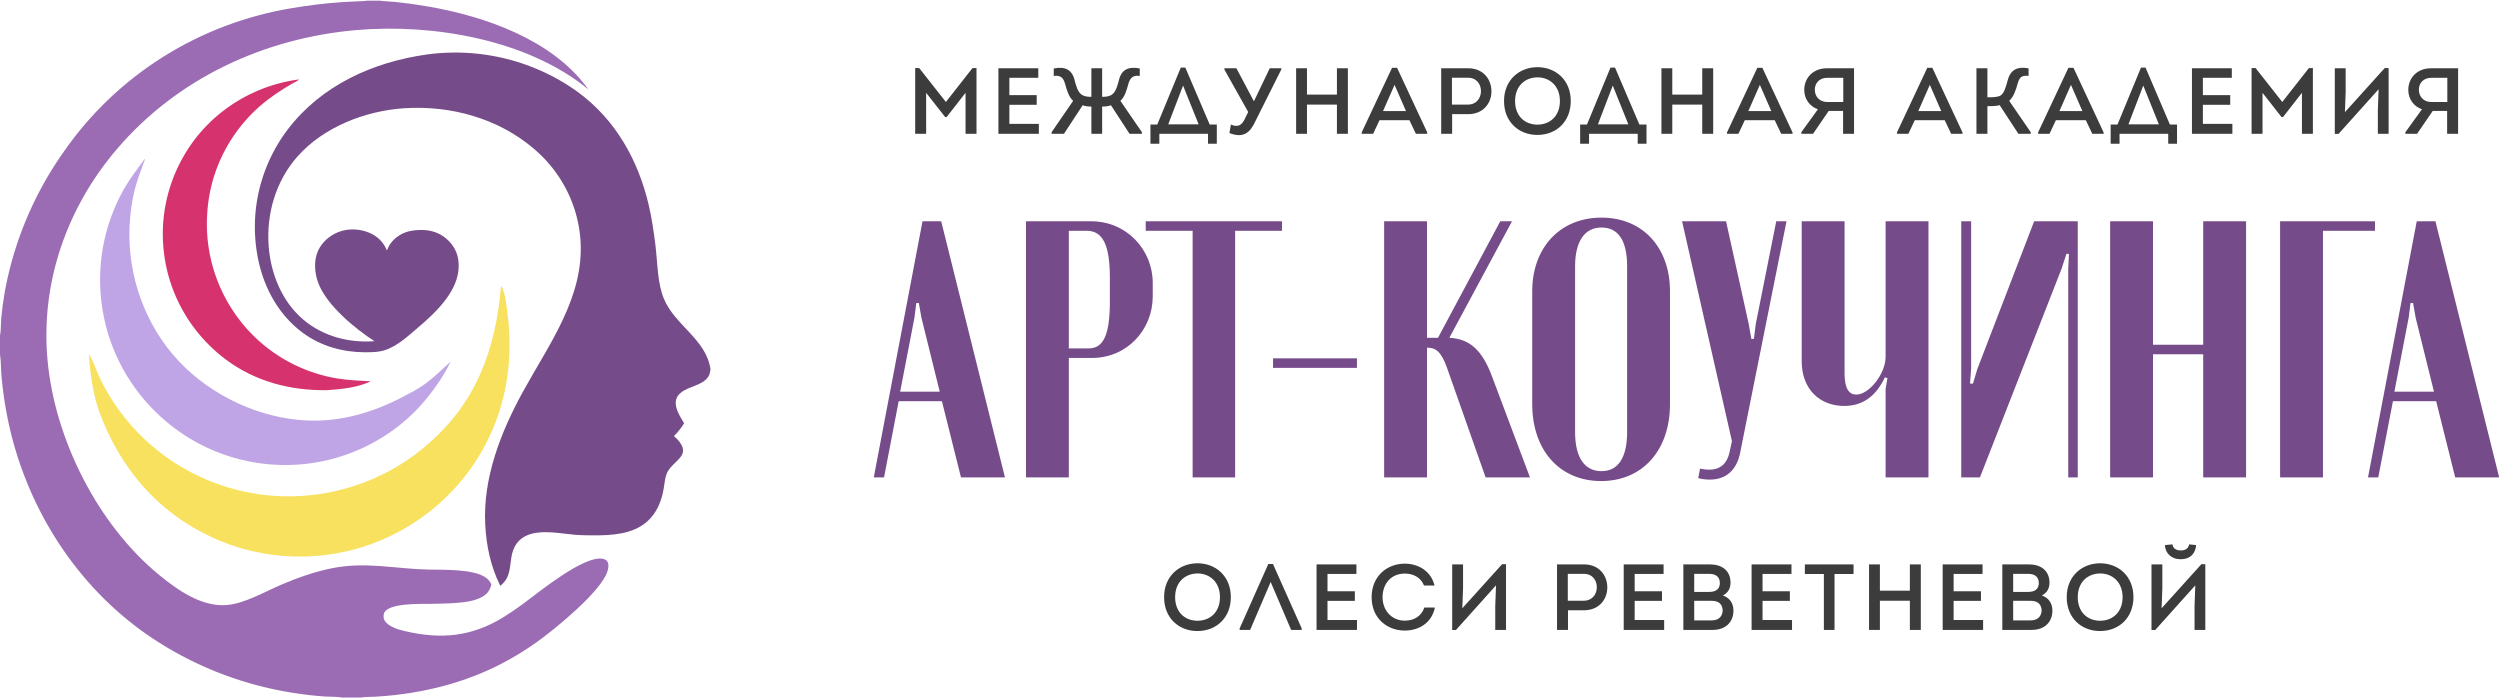 <?xml version="1.0" encoding="UTF-8"?> <svg xmlns="http://www.w3.org/2000/svg" width="2485" height="694" viewBox="0 0 2485 694" fill="none"><path d="M297.033 78.947L297.064 79.107C295.888 80.574 292.318 82.056 290.548 83.073C279.246 89.563 268.224 96.897 258.416 105.438C257.45 106.286 256.493 107.144 255.547 108.015C254.603 108.885 253.669 109.767 252.746 110.659C251.824 111.552 250.912 112.456 250.011 113.371C249.111 114.286 248.222 115.212 247.345 116.148C246.468 117.084 245.603 118.031 244.75 118.988C243.897 119.946 243.056 120.913 242.227 121.891C241.397 122.869 240.58 123.856 239.776 124.853C238.972 125.851 238.18 126.858 237.402 127.874C236.624 128.891 235.858 129.916 235.104 130.951C234.352 131.986 233.612 133.03 232.884 134.083C232.157 135.136 231.444 136.197 230.743 137.267C230.044 138.338 229.357 139.416 228.684 140.503C228.011 141.589 227.351 142.684 226.705 143.787C226.059 144.889 225.427 146 224.81 147.118C224.192 148.236 223.589 149.361 223 150.493C222.41 151.626 221.835 152.765 221.275 153.912C220.713 155.058 220.167 156.211 219.635 157.371C219.103 158.53 218.586 159.696 218.083 160.868C217.58 162.04 217.092 163.218 216.619 164.402C216.146 165.586 215.688 166.776 215.245 167.971C214.802 169.165 214.374 170.366 213.961 171.571C213.548 172.776 213.15 173.986 212.767 175.201C212.384 176.416 212.017 177.635 211.665 178.859C211.314 180.083 210.977 181.311 210.655 182.543C210.335 183.775 210.03 185.01 209.739 186.25C209.449 187.489 209.174 188.732 208.915 189.978C208.656 191.224 208.413 192.472 208.186 193.724C207.958 194.976 207.746 196.231 207.55 197.488C207.355 198.744 207.175 200.004 207.01 201.265C206.845 202.526 206.696 203.789 206.564 205.054C206.432 206.319 206.315 207.585 206.215 208.852C206.114 210.12 206.029 211.389 205.959 212.659C205.875 213.954 205.806 215.25 205.755 216.548C205.703 217.846 205.667 219.143 205.646 220.441C205.627 221.738 205.624 223.037 205.638 224.336C205.65 225.633 205.68 226.931 205.726 228.228C205.771 229.526 205.832 230.822 205.91 232.117C205.989 233.413 206.084 234.708 206.194 236.002C206.305 237.295 206.431 238.588 206.574 239.878C206.718 241.169 206.876 242.458 207.051 243.745C207.227 245.031 207.418 246.315 207.625 247.596C207.833 248.879 208.056 250.159 208.296 251.436C208.536 252.712 208.791 253.985 209.063 255.255C209.334 256.526 209.621 257.793 209.923 259.056C210.227 260.321 210.546 261.581 210.88 262.836C211.216 264.092 211.567 265.344 211.933 266.592C212.298 267.839 212.68 269.082 213.078 270.319C213.475 271.558 213.888 272.792 214.317 274.02C214.745 275.248 215.188 276.471 215.646 277.688C216.105 278.905 216.58 280.117 217.069 281.323C217.558 282.53 218.063 283.73 218.582 284.924C219.101 286.118 219.636 287.306 220.185 288.487C220.734 289.668 221.299 290.842 221.878 292.01C222.456 293.177 223.049 294.337 223.657 295.49C224.265 296.643 224.887 297.789 225.523 298.927C226.16 300.065 226.81 301.195 227.474 302.319C228.139 303.44 228.818 304.555 229.51 305.661C230.203 306.767 230.909 307.864 231.63 308.953C232.35 310.042 233.083 311.122 233.83 312.194C234.579 313.265 235.34 314.328 236.114 315.381C236.887 316.433 237.673 317.477 238.473 318.511C239.274 319.546 240.087 320.57 240.913 321.584C241.739 322.598 242.577 323.602 243.427 324.596C244.279 325.591 245.143 326.575 246.018 327.548C246.735 328.342 247.461 329.127 248.195 329.906C248.93 330.684 249.673 331.455 250.424 332.218C251.175 332.981 251.934 333.737 252.701 334.485C253.469 335.232 254.244 335.972 255.026 336.704C255.81 337.434 256.601 338.157 257.4 338.873C258.198 339.589 259.005 340.295 259.818 340.993C260.632 341.691 261.453 342.381 262.282 343.062C263.111 343.744 263.946 344.417 264.789 345.082C265.632 345.746 266.483 346.401 267.34 347.047C268.198 347.695 269.062 348.332 269.933 348.961C270.804 349.589 271.681 350.209 272.564 350.819C273.449 351.43 274.339 352.032 275.236 352.625C276.133 353.216 277.037 353.799 277.947 354.373C278.857 354.947 279.772 355.511 280.693 356.066C281.615 356.62 282.542 357.166 283.476 357.701C284.41 358.236 285.349 358.761 286.293 359.278C287.238 359.794 288.188 360.301 289.143 360.797C290.099 361.293 291.06 361.779 292.026 362.256C292.993 362.732 293.964 363.198 294.94 363.655C295.916 364.112 296.896 364.558 297.882 364.994C298.867 365.43 299.857 365.857 300.852 366.274C301.847 366.69 302.847 367.095 303.85 367.488C304.854 367.884 305.862 368.269 306.874 368.644C307.885 369.018 308.9 369.382 309.92 369.735C310.94 370.088 311.963 370.431 312.991 370.764C314.017 371.096 315.047 371.418 316.08 371.729C317.115 372.04 318.152 372.339 319.192 372.628C320.232 372.917 321.275 373.196 322.322 373.465C323.369 373.733 324.418 373.99 325.469 374.235C326.521 374.482 327.575 374.718 328.632 374.943C329.689 375.166 330.749 375.38 331.811 375.583C332.871 375.786 333.934 375.977 335 376.157C346.088 377.995 357.38 378.384 368.588 379.005C355.086 385.364 339.586 386.828 324.843 387.844C288.266 388.292 253.527 379.159 224.198 357.176C223.164 356.396 222.139 355.604 221.123 354.8C220.108 353.996 219.103 353.18 218.11 352.353C217.115 351.524 216.131 350.684 215.157 349.832C214.183 348.98 213.22 348.116 212.269 347.241C211.317 346.365 210.377 345.478 209.447 344.581C208.516 343.683 207.597 342.774 206.691 341.854C205.785 340.934 204.889 340.003 204.005 339.061C203.121 338.119 202.25 337.167 201.39 336.205C200.53 335.243 199.682 334.27 198.847 333.287C198.012 332.303 197.188 331.31 196.378 330.308C195.567 329.305 194.769 328.293 193.984 327.27C193.199 326.248 192.426 325.217 191.667 324.177C190.908 323.135 190.161 322.086 189.428 321.028C188.695 319.969 187.975 318.901 187.269 317.824C186.562 316.749 185.87 315.665 185.19 314.572C184.511 313.48 183.845 312.379 183.194 311.27C182.542 310.162 181.904 309.045 181.281 307.921C180.657 306.798 180.047 305.666 179.452 304.527C178.856 303.389 178.275 302.243 177.709 301.09C177.142 299.937 176.59 298.777 176.052 297.612C175.514 296.445 174.991 295.272 174.483 294.093C173.974 292.916 173.481 291.731 173.002 290.54C172.524 289.35 172.06 288.154 171.611 286.952C171.162 285.75 170.729 284.543 170.31 283.331C169.892 282.119 169.488 280.902 169.1 279.679C168.712 278.458 168.34 277.232 167.982 276.001C167.625 274.77 167.283 273.536 166.957 272.297C166.63 271.058 166.319 269.815 166.024 268.567C165.729 267.32 165.449 266.07 165.185 264.818C164.921 263.564 164.673 262.307 164.44 261.047C164.208 259.788 163.991 258.527 163.79 257.263C163.589 255.998 163.404 254.731 163.235 253.462C163.061 252.191 162.903 250.917 162.761 249.641C162.618 248.365 162.492 247.088 162.382 245.81C162.271 244.531 162.177 243.252 162.099 241.972C162.02 240.691 161.958 239.409 161.911 238.126C161.865 236.844 161.834 235.561 161.82 234.278C161.806 232.996 161.807 231.712 161.825 230.428C161.842 229.146 161.876 227.863 161.925 226.581C161.975 225.298 162.04 224.017 162.122 222.737C162.203 221.456 162.301 220.176 162.414 218.897C162.528 217.62 162.657 216.344 162.802 215.068C162.947 213.792 163.109 212.519 163.286 211.249C163.462 209.977 163.655 208.708 163.864 207.442C164.073 206.174 164.297 204.91 164.537 203.649C164.777 202.387 165.033 201.129 165.305 199.874C165.576 198.619 165.864 197.367 166.166 196.119C166.469 194.87 166.787 193.626 167.121 192.385C167.455 191.144 167.804 189.908 168.169 188.676C168.534 187.443 168.914 186.216 169.309 184.993C169.704 183.769 170.115 182.551 170.54 181.338C170.966 180.125 171.407 178.917 171.862 177.714C172.318 176.511 172.789 175.314 173.275 174.122C173.76 172.931 174.261 171.745 174.776 170.566C175.291 169.387 175.821 168.214 176.365 167.047C176.91 165.88 177.469 164.72 178.042 163.567C178.616 162.413 179.203 161.267 179.805 160.128C180.407 158.989 181.023 157.857 181.654 156.732C182.284 155.608 182.928 154.491 183.586 153.382C184.244 152.273 184.916 151.172 185.602 150.08C186.287 148.987 186.986 147.902 187.699 146.826C188.411 145.75 189.137 144.683 189.876 143.624C190.615 142.565 191.368 141.516 192.133 140.475C192.899 139.435 193.677 138.403 194.468 137.382C195.239 136.395 196.023 135.418 196.819 134.45C197.614 133.482 198.422 132.524 199.242 131.576C200.061 130.627 200.893 129.689 201.735 128.76C202.578 127.832 203.433 126.914 204.298 126.005C205.164 125.097 206.042 124.2 206.93 123.313C207.818 122.426 208.716 121.549 209.627 120.684C210.536 119.818 211.456 118.963 212.387 118.12C213.318 117.276 214.26 116.444 215.213 115.623C216.164 114.802 217.126 113.992 218.098 113.194C219.069 112.396 220.051 111.61 221.044 110.835C222.035 110.061 223.035 109.298 224.045 108.548C225.056 107.797 226.077 107.059 227.106 106.332C228.133 105.606 229.171 104.892 230.218 104.191C231.264 103.49 232.319 102.801 233.383 102.125C234.447 101.449 235.519 100.785 236.599 100.135C237.679 99.484 238.768 98.847 239.864 98.223C240.96 97.598 242.063 96.987 243.174 96.389C244.286 95.791 245.405 95.206 246.531 94.635C247.657 94.064 248.79 93.506 249.929 92.962C251.068 92.417 252.215 91.887 253.368 91.37C254.52 90.853 255.678 90.35 256.844 89.862C258.009 89.373 259.181 88.897 260.358 88.437C261.536 87.976 262.718 87.529 263.905 87.096C265.094 86.663 266.288 86.245 267.488 85.841C268.686 85.436 269.889 85.047 271.098 84.672C272.306 84.296 273.518 83.935 274.735 83.589C275.953 83.243 277.175 82.911 278.401 82.594C279.627 82.277 280.855 81.974 282.088 81.686C283.321 81.399 284.558 81.126 285.798 80.868C287.037 80.61 288.281 80.367 289.528 80.138C290.773 79.91 292.022 79.696 293.273 79.498C294.525 79.299 295.778 79.116 297.033 78.947Z" fill="#D6336E"></path><path d="M143.902 157.859C144.018 158.379 143.975 158.6 143.793 159.11C140.564 168.145 137.097 176.951 134.556 186.218C131.101 198.816 129.341 212.177 128.771 225.196C126.651 273.57 144.002 323.038 177.521 358.793C209.758 393.178 258.173 416.106 305.925 417.991C339.552 419.318 371.14 409.784 400.614 394.399C407.526 390.792 414.738 387.036 421.121 382.571C430.736 375.847 439.337 367.212 447.992 359.37C440.35 375.18 429.55 390.273 417.813 403.401C416.966 404.324 416.109 405.238 415.243 406.145C414.377 407.051 413.502 407.948 412.617 408.835C411.731 409.723 410.837 410.601 409.933 411.471C409.028 412.34 408.115 413.2 407.193 414.051C406.27 414.901 405.339 415.742 404.398 416.574C403.458 417.405 402.508 418.227 401.55 419.04C400.592 419.852 399.626 420.654 398.651 421.446C397.677 422.238 396.693 423.02 395.701 423.791C394.709 424.563 393.709 425.324 392.701 426.077C391.693 426.828 390.677 427.569 389.653 428.299C388.629 429.03 387.598 429.75 386.558 430.458C385.519 431.167 384.472 431.866 383.417 432.554C382.364 433.241 381.302 433.918 380.234 434.584C379.165 435.249 378.089 435.904 377.005 436.549C375.923 437.192 374.834 437.825 373.738 438.446C372.642 439.068 371.54 439.678 370.43 440.276C369.321 440.875 368.205 441.462 367.083 442.039C365.962 442.614 364.834 443.178 363.7 443.732C362.566 444.284 361.426 444.824 360.281 445.353C359.135 445.882 357.984 446.399 356.828 446.905C355.672 447.41 354.51 447.904 353.342 448.385C352.175 448.867 351.004 449.337 349.827 449.794C348.65 450.252 347.468 450.697 346.282 451.131C345.095 451.564 343.904 451.985 342.708 452.392C341.513 452.801 340.313 453.198 339.108 453.582C337.904 453.966 336.697 454.338 335.485 454.696C334.273 455.056 333.057 455.403 331.837 455.737C330.619 456.071 329.396 456.393 328.17 456.702C326.943 457.011 325.713 457.308 324.481 457.591C323.249 457.875 322.013 458.146 320.774 458.405C319.537 458.663 318.296 458.908 317.051 459.141C315.808 459.374 314.562 459.594 313.314 459.802C311.846 460.041 310.375 460.264 308.902 460.468C307.428 460.673 305.952 460.859 304.473 461.026C302.996 461.195 301.516 461.347 300.033 461.48C298.551 461.612 297.067 461.727 295.582 461.824C294.097 461.92 292.612 461.999 291.124 462.061C289.637 462.121 288.15 462.163 286.661 462.188C285.174 462.213 283.686 462.22 282.198 462.208C280.71 462.197 279.222 462.168 277.735 462.12C276.246 462.074 274.759 462.009 273.274 461.926C271.788 461.843 270.304 461.741 268.821 461.621C267.338 461.503 265.856 461.366 264.376 461.21C262.895 461.055 261.418 460.882 259.943 460.691C258.467 460.5 256.994 460.292 255.525 460.065C254.054 459.839 252.587 459.594 251.123 459.331C249.659 459.07 248.199 458.79 246.742 458.493C245.284 458.196 243.831 457.88 242.383 457.546C240.934 457.214 239.489 456.864 238.048 456.498C236.607 456.13 235.172 455.745 233.742 455.342C232.311 454.94 230.885 454.521 229.465 454.083C228.045 453.647 226.631 453.193 225.223 452.721C223.815 452.25 222.412 451.762 221.015 451.257C219.619 450.752 218.23 450.23 216.846 449.691C215.463 449.152 214.087 448.596 212.718 448.025C211.348 447.453 209.986 446.864 208.631 446.259C207.278 445.653 205.932 445.032 204.593 444.394C203.254 443.757 201.923 443.104 200.601 442.433C199.279 441.764 197.965 441.078 196.66 440.376C195.355 439.674 194.059 438.957 192.772 438.223C191.485 437.49 190.207 436.742 188.939 435.979C187.671 435.214 186.413 434.434 185.164 433.64C183.916 432.845 182.677 432.035 181.449 431.211C180.221 430.387 179.003 429.549 177.797 428.694C176.545 427.811 175.304 426.912 174.075 425.997C172.846 425.084 171.629 424.156 170.423 423.212C169.217 422.269 168.023 421.312 166.841 420.34C165.659 419.368 164.489 418.382 163.332 417.381C162.175 416.381 161.031 415.367 159.899 414.339C158.767 413.311 157.649 412.27 156.543 411.215C155.438 410.16 154.345 409.092 153.267 408.011C152.188 406.93 151.123 405.837 150.071 404.73C149.02 403.623 147.983 402.504 146.959 401.373C145.936 400.24 144.927 399.096 143.933 397.94C142.938 396.784 141.958 395.616 140.993 394.436C140.027 393.255 139.077 392.064 138.142 390.862C137.206 389.658 136.286 388.444 135.381 387.22C134.476 385.995 133.587 384.759 132.713 383.511C131.839 382.266 130.98 381.009 130.138 379.741C129.296 378.475 128.469 377.198 127.659 375.91C126.848 374.623 126.054 373.326 125.276 372.019C124.498 370.713 123.737 369.398 122.992 368.073C122.247 366.748 121.519 365.415 120.808 364.074C120.096 362.731 119.402 361.381 118.724 360.022C118.047 358.663 117.386 357.296 116.743 355.92C116.1 354.545 115.474 353.162 114.865 351.772C114.256 350.383 113.665 348.986 113.092 347.581C112.518 346.177 111.962 344.766 111.424 343.349C110.886 341.931 110.366 340.507 109.863 339.075C109.361 337.646 108.876 336.21 108.41 334.768C107.943 333.326 107.495 331.878 107.065 330.425C106.635 328.972 106.223 327.514 105.829 326.052C105.436 324.589 105.061 323.122 104.704 321.65C104.347 320.179 104.009 318.704 103.689 317.223C103.369 315.743 103.068 314.259 102.786 312.772C102.503 311.285 102.239 309.795 101.994 308.301C101.779 307.016 101.577 305.729 101.389 304.441C101.201 303.151 101.027 301.861 100.867 300.569C100.707 299.275 100.56 297.981 100.427 296.686C100.295 295.39 100.176 294.093 100.071 292.795C99.966 291.498 99.875 290.199 99.798 288.898C99.721 287.598 99.657 286.298 99.608 284.997C99.559 283.696 99.523 282.394 99.502 281.092C99.48 279.791 99.473 278.488 99.479 277.185C99.485 275.883 99.505 274.582 99.54 273.28C99.574 271.978 99.622 270.677 99.684 269.377C99.746 268.077 99.822 266.776 99.912 265.476C100.001 264.177 100.105 262.879 100.222 261.583C100.34 260.286 100.471 258.99 100.616 257.696C100.762 256.402 100.921 255.109 101.094 253.818C101.266 252.527 101.453 251.238 101.653 249.95C101.854 248.663 102.068 247.378 102.296 246.096C102.524 244.813 102.765 243.533 103.021 242.254C103.276 240.977 103.545 239.702 103.827 238.429C104.11 237.157 104.406 235.888 104.716 234.622C105.025 233.356 105.349 232.093 105.685 230.833C106.022 229.574 106.372 228.318 106.736 227.065C107.099 225.813 107.476 224.564 107.866 223.32C108.256 222.075 108.66 220.835 109.077 219.598C109.493 218.362 109.923 217.131 110.366 215.904C110.809 214.676 111.265 213.453 111.735 212.236C112.204 211.018 112.686 209.804 113.181 208.597C113.676 207.388 114.184 206.185 114.705 204.987C115.226 203.789 115.76 202.597 116.306 201.41C116.852 200.224 117.411 199.043 117.983 197.868C118.555 196.692 119.139 195.523 119.735 194.36C120.332 193.197 120.941 192.04 121.562 190.889C122.184 189.739 122.817 188.594 123.463 187.457C129.422 177.072 136.821 167.517 143.902 157.859Z" fill="#BFA5E6"></path><path d="M497.987 284.286C498.989 285.106 499.431 286.527 499.868 287.698C502.87 295.727 503.616 304.852 504.65 313.318C509.682 354.534 504.452 396.069 486.528 433.889C485.808 435.42 485.07 436.941 484.313 438.452C483.555 439.965 482.779 441.469 481.985 442.963C481.189 444.457 480.375 445.941 479.543 447.416C478.712 448.889 477.861 450.353 476.992 451.807C476.124 453.262 475.237 454.705 474.332 456.138C473.428 457.57 472.506 458.991 471.566 460.401C470.625 461.811 469.668 463.211 468.693 464.598C467.717 465.986 466.725 467.361 465.716 468.724C464.706 470.088 463.68 471.44 462.637 472.778C461.593 474.117 460.533 475.443 459.456 476.757C458.38 478.07 457.288 479.369 456.178 480.656C455.069 481.944 453.944 483.218 452.805 484.477C451.664 485.737 450.507 486.982 449.335 488.215C448.163 489.447 446.976 490.665 445.774 491.87C444.572 493.074 443.354 494.262 442.122 495.436C440.89 496.611 439.643 497.77 438.383 498.914C437.122 500.059 435.847 501.188 434.557 502.302C433.268 503.415 431.965 504.514 430.648 505.597C429.331 506.68 428.001 507.745 426.657 508.795C425.315 509.846 423.958 510.88 422.589 511.899C421.22 512.915 419.839 513.917 418.444 514.902C417.05 515.886 415.644 516.854 414.226 517.805C412.807 518.755 411.377 519.689 409.935 520.606C408.494 521.522 407.041 522.421 405.576 523.303C404.112 524.185 402.637 525.048 401.152 525.893C399.666 526.74 398.17 527.568 396.664 528.378C395.158 529.187 393.641 529.979 392.115 530.753C390.588 531.528 389.053 532.283 387.508 533.019C385.963 533.756 384.408 534.474 382.845 535.174C381.283 535.873 379.711 536.553 378.13 537.214C376.55 537.875 374.962 538.518 373.366 539.142C371.77 539.765 370.167 540.369 368.555 540.954C366.972 541.522 365.382 542.071 363.785 542.601C362.188 543.132 360.584 543.642 358.975 544.133C357.364 544.625 355.748 545.097 354.127 545.548C352.505 546 350.878 546.433 349.245 546.846C347.612 547.259 345.974 547.652 344.332 548.026C342.689 548.399 341.042 548.752 339.39 549.085C337.738 549.419 336.083 549.732 334.424 550.025C332.765 550.318 331.102 550.592 329.435 550.845C327.77 551.099 326.1 551.332 324.428 551.544C322.756 551.757 321.081 551.949 319.405 552.121C317.728 552.294 316.049 552.446 314.369 552.577C312.688 552.709 311.006 552.82 309.321 552.91C307.638 553.001 305.954 553.072 304.269 553.123C302.583 553.173 300.897 553.203 299.211 553.213C297.525 553.222 295.839 553.211 294.154 553.18C292.468 553.149 290.783 553.097 289.098 553.025C287.414 552.952 285.73 552.86 284.048 552.749C282.366 552.635 280.686 552.502 279.006 552.348C277.327 552.195 275.651 552.022 273.977 551.829C272.302 551.634 270.63 551.419 268.962 551.184C267.292 550.95 265.626 550.696 263.963 550.422C262.301 550.147 260.642 549.852 258.986 549.539C257.332 549.224 255.681 548.888 254.034 548.533C252.387 548.178 250.744 547.804 249.107 547.41C247.47 547.015 245.838 546.601 244.21 546.167C242.583 545.734 240.962 545.281 239.346 544.808C237.731 544.335 236.122 543.842 234.517 543.329C232.914 542.817 231.318 542.285 229.729 541.735C228.138 541.184 226.555 540.614 224.979 540.025C223.404 539.437 221.836 538.829 220.277 538.202C218.716 537.575 217.164 536.929 215.62 536.265C214.075 535.602 212.54 534.919 211.013 534.217C156.368 509.196 119.15 464.805 98.772 409.657C92.083 390.907 89.793 371.492 88.228 351.803C92.749 358.844 95.421 367.638 98.969 375.229C99.94 377.279 100.946 379.312 101.987 381.328C103.028 383.344 104.103 385.342 105.212 387.323C106.322 389.304 107.464 391.267 108.641 393.211C109.817 395.153 111.026 397.076 112.268 398.981C113.51 400.883 114.785 402.766 116.091 404.628C117.397 406.489 118.735 408.33 120.105 410.148C121.474 411.965 122.874 413.759 124.305 415.531C125.735 417.303 127.196 419.05 128.687 420.773C129.777 422.048 130.883 423.309 132.005 424.558C133.127 425.806 134.264 427.041 135.417 428.262C136.57 429.484 137.738 430.691 138.921 431.883C140.104 433.076 141.302 434.254 142.514 435.418C143.727 436.582 144.954 437.731 146.195 438.865C147.437 440 148.692 441.119 149.961 442.223C151.231 443.327 152.513 444.416 153.81 445.49C155.107 446.562 156.416 447.62 157.74 448.663C159.063 449.704 160.399 450.729 161.747 451.738C163.096 452.748 164.457 453.742 165.831 454.719C167.204 455.695 168.59 456.654 169.988 457.598C171.385 458.542 172.794 459.469 174.215 460.378C175.636 461.287 177.068 462.179 178.511 463.054C179.954 463.929 181.408 464.787 182.873 465.626C184.337 466.466 185.812 467.289 187.297 468.094C188.783 468.898 190.278 469.684 191.783 470.452C193.287 471.22 194.802 471.971 196.325 472.703C197.849 473.435 199.382 474.148 200.923 474.843C202.465 475.538 204.014 476.215 205.573 476.874C207.132 477.53 208.699 478.169 210.273 478.789C211.847 479.409 213.429 480.011 215.018 480.593C216.608 481.175 218.204 481.737 219.809 482.279C221.412 482.823 223.021 483.347 224.638 483.852C226.255 484.357 227.877 484.842 229.506 485.307C231.135 485.773 232.769 486.219 234.409 486.644C236.05 487.071 237.695 487.478 239.344 487.865C240.995 488.251 242.65 488.617 244.309 488.965C245.969 489.311 247.632 489.638 249.299 489.944C250.966 490.251 252.637 490.538 254.312 490.805C255.988 491.071 257.666 491.317 259.346 491.543C261.027 491.769 262.71 491.975 264.396 492.161C266.082 492.346 267.77 492.511 269.46 492.655C271.168 492.793 272.878 492.911 274.59 493.009C276.301 493.106 278.013 493.181 279.726 493.236C281.439 493.292 283.154 493.327 284.868 493.34C286.582 493.354 288.296 493.347 290.01 493.32C291.724 493.293 293.437 493.244 295.15 493.175C296.862 493.107 298.573 493.017 300.284 492.907C301.995 492.796 303.703 492.665 305.41 492.512C307.118 492.361 308.823 492.188 310.525 491.995C312.228 491.801 313.928 491.588 315.626 491.355C317.323 491.121 319.017 490.866 320.709 490.59C322.399 490.315 324.086 490.019 325.769 489.703C327.454 489.387 329.134 489.05 330.809 488.693C332.484 488.337 334.155 487.96 335.82 487.562C337.486 487.166 339.146 486.749 340.801 486.311C342.455 485.874 344.105 485.416 345.749 484.939C347.392 484.462 349.03 483.965 350.662 483.449C352.292 482.931 353.916 482.394 355.534 481.838C357.152 481.282 358.762 480.706 360.365 480.112C361.968 479.516 363.563 478.902 365.151 478.268C366.739 477.634 368.319 476.981 369.89 476.309C371.461 475.637 373.023 474.946 374.577 474.236C376.13 473.526 377.675 472.797 379.212 472.05C380.746 471.303 382.272 470.537 383.789 469.752C385.305 468.969 386.811 468.167 388.308 467.346C389.804 466.525 391.29 465.687 392.765 464.831C394.24 463.974 395.704 463.099 397.157 462.208C398.61 461.315 400.051 460.405 401.481 459.479C402.911 458.552 404.329 457.608 405.735 456.647C407.142 455.686 408.536 454.708 409.919 453.713C411.299 452.718 412.668 451.706 414.024 450.677C415.382 449.649 416.725 448.605 418.054 447.545C419.384 446.484 420.701 445.407 422.004 444.314C472.841 401.974 492.7 348.212 497.987 284.286Z" fill="#F8E15F"></path><path d="M384.55 248.95C385.58 246.586 386.533 244.405 388.036 242.281C392.757 235.603 400.522 230.86 408.653 229.459C419.765 227.546 431.2 228.365 440.617 234.908C448.125 240.122 453.813 247.993 455.309 256.981C457.777 271.79 452.478 284.854 443.817 296.692C435.138 308.557 424.776 317.741 413.609 327.256C403.088 336.221 391.209 347.205 376.899 349.388C372.315 350.089 367.507 350.173 362.865 350.167C340.715 350.134 319.082 344.076 301.198 330.987C274.909 311.746 259.9 281.364 255.22 250.034C255.014 248.711 254.826 247.387 254.654 246.059C254.481 244.733 254.325 243.404 254.186 242.074C254.048 240.744 253.926 239.411 253.82 238.077C253.715 236.744 253.627 235.41 253.556 234.074C253.484 232.738 253.429 231.402 253.39 230.065C253.352 228.727 253.331 227.39 253.327 226.053C253.323 224.715 253.336 223.377 253.366 222.04C253.394 220.703 253.44 219.366 253.503 218.03C253.567 216.693 253.647 215.358 253.744 214.025C253.841 212.691 253.954 211.358 254.084 210.026C254.214 208.694 254.362 207.365 254.525 206.037C254.689 204.709 254.869 203.383 255.067 202.059C255.263 200.736 255.477 199.415 255.707 198.097C255.937 196.778 256.185 195.463 256.449 194.151C256.712 192.838 256.992 191.529 257.289 190.224C257.585 188.918 257.898 187.616 258.228 186.318C258.558 185.02 258.903 183.727 259.264 182.437C259.627 181.147 260.005 179.862 260.399 178.582C260.793 177.301 261.203 176.026 261.63 174.755C262.057 173.485 262.499 172.22 262.957 170.96C263.415 169.7 263.889 168.446 264.38 167.198C264.869 165.95 265.374 164.707 265.895 163.471C266.417 162.235 266.954 161.006 267.506 159.783C268.058 158.56 268.625 157.344 269.207 156.134C269.79 154.925 270.389 153.723 271.002 152.528C271.615 151.333 272.243 150.146 272.885 148.967C273.528 147.787 274.186 146.616 274.858 145.452C275.531 144.288 276.218 143.133 276.919 141.986C277.621 140.839 278.337 139.701 279.068 138.571C279.798 137.441 280.543 136.321 281.3 135.209C282.06 134.098 282.832 132.995 283.617 131.903C284.403 130.81 285.203 129.726 286.017 128.653C319.306 84.972 370.371 61.705 424.461 54.136C426.104 53.912 427.748 53.709 429.395 53.525C431.043 53.341 432.692 53.176 434.343 53.031C435.995 52.886 437.648 52.761 439.303 52.656C440.956 52.55 442.611 52.464 444.269 52.398C445.925 52.332 447.582 52.285 449.239 52.258C450.897 52.231 452.555 52.224 454.214 52.237C455.871 52.249 457.528 52.282 459.186 52.333C460.842 52.385 462.498 52.457 464.154 52.548C465.809 52.639 467.462 52.75 469.114 52.881C470.768 53.011 472.419 53.162 474.068 53.332C475.716 53.501 477.362 53.691 479.006 53.9C480.651 54.109 482.293 54.337 483.931 54.585C485.569 54.833 487.204 55.1 488.836 55.387C490.467 55.674 492.096 55.98 493.72 56.306C495.345 56.631 496.965 56.976 498.58 57.34C500.197 57.704 501.808 58.087 503.413 58.489C505.02 58.892 506.622 59.313 508.218 59.753C509.814 60.194 511.404 60.653 512.988 61.131C514.573 61.609 516.152 62.106 517.723 62.621C519.296 63.137 520.862 63.671 522.422 64.224C523.981 64.777 525.533 65.348 527.077 65.938C528.623 66.528 530.16 67.136 531.689 67.762C533.22 68.388 534.742 69.033 536.255 69.695C537.769 70.358 539.275 71.038 540.773 71.736C542.27 72.434 543.758 73.15 545.239 73.884C546.718 74.618 548.188 75.368 549.649 76.137C551.11 76.906 552.562 77.691 554.004 78.494C555.446 79.297 556.877 80.118 558.297 80.955C559.719 81.792 561.13 82.645 562.531 83.516C563.931 84.386 565.32 85.274 566.698 86.177C568.076 87.081 569.443 88.001 570.8 88.937C572.156 89.873 573.5 90.825 574.831 91.793C612.159 119.366 634.389 159.39 644.771 203.54C647.922 216.928 649.889 230.537 651.555 244.172C653.651 261.328 653.313 281.068 659.987 297.126C670.87 323.314 701.953 337.374 706.185 366.797V367.523C705.96 368.682 705.823 369.891 705.514 371.03C702.705 381.334 688.616 383.317 680.465 387.834C676.686 389.927 673.223 392.818 672.119 397.118C670.017 405.304 676.1 414.02 680.011 420.751C677.202 425.47 673.683 429.471 669.931 433.468C671.029 434.478 672.123 435.502 673.151 436.58C676.104 439.673 679.158 443.848 678.929 448.274C678.504 456.51 666.032 461.544 662.512 471.319C660.872 475.872 660.53 480.854 659.721 485.598C657.603 498.006 652.855 510.095 643.045 518.603C628.756 530.995 608.46 532.199 590.298 532.146C583.895 532.127 577.479 532.068 571.096 531.528C563.46 530.88 555.87 529.633 548.22 529.167C528.392 527.963 512.039 532.217 508.367 553.552C507.208 560.293 507.094 567.702 504.145 573.977C502.524 577.428 500.181 579.853 497.302 582.339C487.709 563.155 483.373 542.354 482.304 521.107C479.981 474.925 497.844 429.326 519.821 389.314C545.729 342.14 580.732 295.379 577.021 239.044C576.947 237.961 576.861 236.878 576.761 235.795C576.661 234.713 576.547 233.633 576.42 232.555C576.292 231.475 576.151 230.398 575.997 229.322C575.843 228.247 575.674 227.174 575.492 226.102C575.31 225.029 575.116 223.96 574.907 222.894C574.698 221.827 574.476 220.763 574.24 219.701C574.006 218.64 573.757 217.582 573.494 216.526C573.233 215.471 572.958 214.418 572.67 213.369C572.381 212.321 572.079 211.276 571.765 210.234C571.45 209.193 571.122 208.156 570.781 207.123C570.439 206.088 570.085 205.059 569.718 204.034C569.351 203.009 568.972 201.989 568.579 200.974C568.187 199.958 567.781 198.947 567.363 197.941C566.944 196.935 566.513 195.934 566.07 194.939C565.628 193.944 565.172 192.954 564.703 191.969C564.235 190.985 563.755 190.006 563.261 189.034C562.768 188.061 562.263 187.094 561.746 186.134C561.228 185.173 560.699 184.219 560.158 183.272C559.617 182.324 559.063 181.383 558.497 180.449C557.933 179.515 557.357 178.587 556.768 177.667C556.18 176.747 555.581 175.834 554.969 174.928C554.357 174.022 553.734 173.124 553.1 172.233C552.466 171.343 551.821 170.46 551.166 169.585C550.509 168.71 549.842 167.843 549.164 166.984C548.485 166.126 547.796 165.275 547.097 164.433C546.398 163.591 545.688 162.757 544.967 161.932C544.246 161.107 543.515 160.291 542.775 159.484C542.033 158.677 541.282 157.879 540.52 157.09C539.759 156.301 538.988 155.521 538.207 154.751C537.426 153.981 536.636 153.22 535.836 152.469C535.036 151.718 534.227 150.976 533.409 150.245C532.59 149.514 531.762 148.792 530.925 148.081C495.566 117.703 448.09 104.511 401.569 107.609C362.87 110.186 321.529 126.369 295.712 155.533C274.112 179.935 264.699 212.463 267.036 244.446C269.031 271.745 280.084 299.653 301.593 317.796C321.212 334.344 346.726 341.016 372.229 339.127C352.694 326.485 325.675 304.183 316.802 282.419C312.709 272.38 311.56 259.408 316.105 249.326C319.953 240.79 327.849 233.886 336.669 230.545C346.609 226.779 357.864 227.345 367.558 231.563C375.435 234.992 381.491 241.054 384.55 248.95Z" fill="#754B8A"></path><path d="M0 0.655H364.881H377.543C377.647 0.672 377.75 0.691 377.854 0.708C382.64 1.483 387.686 1.37 392.54 1.873C403.627 3.044 414.661 4.578 425.641 6.475C482.128 16.239 548.228 39.39 583.255 86.748L584.827 88.896C524.842 39.476 430.732 23.328 354.587 29.867C262.393 37.784 176.025 78.088 116.211 148.172C66.038 206.961 40.217 281.505 47.261 358.161C54.431 436.187 96.854 521.369 158.546 571.787C176.818 586.721 200.718 603.564 225.677 601.384C243.331 599.843 263.137 588.18 279.467 581.241C295.667 574.357 312.339 568.381 329.666 564.879C363.771 557.985 392.098 565.431 425.749 566.157C440.742 566.48 472.038 565.302 483.765 574.77C485.947 576.531 487.302 578.528 488.458 581.029C486.994 586.512 484.587 590.268 479.503 593.163C471.59 597.671 461.329 598.726 452.339 599.387C444.265 599.982 436.164 600.08 428.072 600.229C418.516 600.405 384.981 599.031 381.618 609.914C381.007 611.897 381.123 614.715 382.17 616.548C385.887 623.06 396.02 625.814 402.795 627.393C438.332 635.673 468.401 632.987 499.897 613.827C507.042 609.41 513.971 604.687 520.686 599.659C535.821 588.479 580.971 551.456 599.343 555.48C601.141 555.873 602.827 556.719 603.79 558.318C605.452 561.078 604.692 565.051 603.786 567.972C597.603 587.913 551.049 625.89 533.19 638.523C530.401 640.501 527.578 642.43 524.72 644.311C521.863 646.194 518.973 648.026 516.051 649.809C513.128 651.592 510.175 653.324 507.192 655.006C504.207 656.688 501.194 658.319 498.153 659.899C465.412 676.75 429.857 686.633 393.196 690.819C386.22 691.598 379.227 692.18 372.215 692.565C367.891 692.792 363.004 692.53 358.805 693.346H339.813H0V352.347V333.543V0.655ZM0 0.655V333.543C0.985 329.615 0.802 321.521 1.16 317.035C1.961 308.027 3.153 299.069 4.737 290.162C5.022 288.596 5.318 287.032 5.624 285.47C5.931 283.908 6.248 282.348 6.576 280.79C6.904 279.232 7.242 277.676 7.592 276.122C7.941 274.568 8.301 273.017 8.672 271.469C9.042 269.92 9.424 268.374 9.816 266.829C10.207 265.287 10.61 263.746 11.023 262.207C11.436 260.668 11.86 259.132 12.294 257.6C12.729 256.067 13.173 254.537 13.629 253.01C14.084 251.484 14.55 249.96 15.026 248.439C15.502 246.919 15.989 245.402 16.486 243.888C16.984 242.373 17.491 240.862 18.009 239.355C18.527 237.847 19.055 236.343 19.594 234.843C20.133 233.342 20.682 231.845 21.241 230.351C21.8 228.858 22.37 227.369 22.95 225.883C23.529 224.398 24.119 222.915 24.719 221.437C25.32 219.959 25.93 218.486 26.55 217.016C27.171 215.546 27.801 214.08 28.442 212.618C29.082 211.157 29.733 209.7 30.394 208.247C31.054 206.794 31.725 205.346 32.406 203.902C33.086 202.458 33.777 201.018 34.477 199.583C35.177 198.149 35.888 196.718 36.608 195.293C37.328 193.868 38.057 192.447 38.797 191.031C39.537 189.615 40.286 188.205 41.045 186.799C41.804 185.393 42.573 183.992 43.351 182.596C44.13 181.201 44.917 179.81 45.715 178.425C46.512 177.04 47.319 175.66 48.136 174.285C48.952 172.91 49.778 171.541 50.613 170.178C51.448 168.814 52.293 167.456 53.147 166.103C54.001 164.751 54.864 163.404 55.736 162.063C56.609 160.722 57.491 159.387 58.382 158.058C59.272 156.728 60.172 155.405 61.081 154.087C61.99 152.77 62.909 151.459 63.836 150.153C65.458 147.821 67.111 145.51 68.793 143.219C70.475 140.928 72.186 138.658 73.926 136.409C75.666 134.16 77.435 131.933 79.233 129.728C81.03 127.523 82.855 125.341 84.709 123.181C86.562 121.021 88.443 118.884 90.352 116.77C92.26 114.657 94.195 112.567 96.157 110.501C98.119 108.435 100.107 106.394 102.121 104.377C104.136 102.361 106.176 100.369 108.241 98.403C110.307 96.437 112.397 94.496 114.512 92.582C116.628 90.667 118.767 88.779 120.931 86.917C123.095 85.055 125.282 83.221 127.493 81.413C129.704 79.605 131.938 77.825 134.194 76.072C136.451 74.32 138.73 72.595 141.03 70.899C143.331 69.203 145.653 67.535 147.997 65.896C150.341 64.257 152.705 62.647 155.09 61.067C157.475 59.486 159.88 57.935 162.305 56.414C164.729 54.893 167.173 53.402 169.637 51.941C172.1 50.48 174.581 49.05 177.081 47.651C179.581 46.251 182.098 44.883 184.633 43.546C187.168 42.208 189.719 40.903 192.288 39.628C194.856 38.354 197.441 37.111 200.041 35.901C202.641 34.691 205.257 33.512 207.887 32.367C210.518 31.221 213.163 30.108 215.822 29.027C218.481 27.947 221.154 26.899 223.841 25.884C226.526 24.87 229.224 23.889 231.935 22.941C234.646 21.993 237.369 21.079 240.105 20.198C242.839 19.317 245.584 18.471 248.34 17.658C251.098 16.845 253.865 16.067 256.641 15.322C259.418 14.578 262.203 13.868 264.997 13.192C267.791 12.516 270.595 11.875 273.406 11.269C276.217 10.662 279.035 10.091 281.861 9.554C284.686 9.017 287.519 8.515 290.358 8.049C298.501 6.654 306.675 5.463 314.88 4.478C323.085 3.493 331.311 2.714 339.556 2.141C344.813 1.803 350.073 1.525 355.335 1.307C358.365 1.172 361.61 1.266 364.591 0.713C364.689 0.695 364.785 0.674 364.881 0.655H0ZM0 352.347V693.346H339.813C335.646 692.417 327.618 692.646 322.856 692.323C313.002 691.635 303.198 690.53 293.443 689.007C291.724 688.749 290.008 688.479 288.295 688.195C286.58 687.913 284.867 687.618 283.157 687.31C281.448 687.002 279.74 686.681 278.035 686.347C276.332 686.013 274.63 685.667 272.93 685.309C271.23 684.95 269.533 684.579 267.839 684.196C266.145 683.812 264.454 683.415 262.767 683.006C261.079 682.597 259.395 682.176 257.715 681.743C256.033 681.309 254.355 680.864 252.681 680.406C251.006 679.948 249.335 679.477 247.668 678.993C246.001 678.51 244.337 678.015 242.677 677.507C241.018 677 239.363 676.479 237.711 675.947C236.059 675.415 234.412 674.871 232.769 674.315C231.125 673.758 229.486 673.188 227.852 672.608C226.218 672.027 224.588 671.435 222.964 670.831C221.337 670.226 219.717 669.609 218.102 668.981C216.485 668.351 214.874 667.71 213.268 667.059C211.661 666.406 210.06 665.742 208.466 665.065C206.87 664.389 205.279 663.701 203.693 663.001C202.108 662.301 200.528 661.59 198.954 660.866C197.379 660.144 195.811 659.409 194.248 658.662C192.685 657.916 191.127 657.159 189.576 656.388C188.025 655.62 186.479 654.839 184.94 654.047C183.4 653.256 181.867 652.452 180.34 651.637C178.813 650.822 177.292 649.996 175.778 649.159C174.263 648.322 172.755 647.474 171.254 646.613C169.753 645.753 168.258 644.883 166.77 644.003C165.282 643.121 163.801 642.228 162.326 641.324C160.852 640.421 159.385 639.506 157.925 638.58C156.464 637.655 155.011 636.719 153.565 635.773C152.12 634.826 150.681 633.869 149.25 632.901C147.819 631.933 146.395 630.954 144.979 629.965C143.563 628.977 142.154 627.978 140.754 626.968C70.875 576.103 24.299 498.844 7.497 415.552C6.114 408.667 4.919 401.751 3.912 394.804C2.905 387.856 2.087 380.888 1.458 373.898C0.849 366.951 1.134 359.507 0.052 352.655C0.036 352.553 0.017 352.449 0 352.347Z" fill="#9B6CB4"></path><path d="M940.216 101.365L966.641 67.683H970.642V133H959.755V92.246L940.96 116.345H939.472L920.584 92.246V133H909.697V67.683H913.698L940.216 101.365ZM1032.06 67.869V77.359H1003.31V94.573H1030.48V104.156H1003.31V123.137H1032.62V133H992.423V67.869H1032.06ZM1135.07 133H1122.79C1116.56 123.509 1110.32 114.019 1104.28 104.621C1101.39 105.645 1098.79 105.924 1095.53 105.924V133C1091.99 133 1088.46 133 1084.83 133V105.924C1081.57 105.924 1078.97 105.645 1076.18 104.621C1070.04 114.019 1063.8 123.509 1057.57 133H1045.29V131.418C1052.36 121.09 1059.52 110.669 1066.69 100.248C1062.41 96.433 1060.45 89.734 1058.5 82.756C1056.82 76.801 1053.47 74.568 1047.43 75.499V68.055C1058.13 65.915 1065.57 68.799 1068.18 79.778C1069.39 84.431 1071.15 91.781 1075.62 94.386C1078.41 95.968 1081.2 96.247 1084.83 96.247V67.869C1088.46 67.869 1091.99 67.869 1095.53 67.869V96.247C1099.16 96.247 1101.95 95.968 1104.74 94.386C1109.21 91.781 1110.98 84.431 1112.19 79.778C1114.7 68.799 1122.23 65.915 1132.93 68.055V75.499C1126.98 74.568 1123.63 76.801 1121.77 82.756C1119.91 89.734 1117.95 96.433 1113.67 100.248C1120.75 110.669 1127.91 121.09 1135.07 131.418V133ZM1152.38 133V142.863H1143.54V123.789H1150.33L1173.69 67.218H1178.24L1202.44 123.789H1209.51V142.863H1200.76V133C1184.57 133 1168.48 133 1152.38 133ZM1175.92 85.175L1161.22 123.602H1191.46L1176.01 85.175H1175.92ZM1237.27 118.299L1240.71 111.321L1217.08 69.171V67.869H1228.99L1246.2 100.341H1246.57L1262.11 67.869H1273.65V68.985L1247.97 120.253C1242.85 131.511 1236.25 137.838 1222.01 132.256L1223.5 123.789C1230.2 126.766 1234.29 124.719 1237.27 118.299ZM1339.8 133H1328.91V103.97H1299.14V133H1288.35V67.869H1299.14V94.014H1328.91V67.869H1339.8V133ZM1400.98 119.509H1371.21L1364.88 133H1353.53V131.604L1383.67 67.404H1388.7L1418.66 131.604V133H1407.4L1400.98 119.509ZM1386.19 84.338L1374.74 110.39H1397.54L1386.19 84.338ZM1443.42 133H1432.54V67.869H1459.52C1474.03 67.869 1482.5 78.476 1482.5 90.851C1482.5 103.04 1473.85 113.461 1459.52 113.461H1443.42V133ZM1443.24 103.97H1459.52C1466.87 103.97 1472.08 98.108 1472.08 90.572C1472.08 83.035 1467.05 77.266 1459.52 77.266H1443.24V103.97ZM1561.34 100.434C1561.34 120.253 1547.66 134.117 1528.03 134.117C1510.17 134.117 1495 121.649 1495 100.434C1495 79.22 1510.54 66.752 1528.22 66.752C1545.99 66.752 1561.34 79.22 1561.34 100.434ZM1505.98 100.434C1505.98 115.601 1515.93 123.882 1528.22 123.882C1540.41 123.882 1550.55 115.601 1550.55 100.434C1550.55 85.547 1540.5 76.894 1528.31 76.894C1516.03 76.894 1505.98 85.361 1505.98 100.434ZM1579.5 133V142.863H1570.66V123.789H1577.45L1600.8 67.218H1605.36L1629.55 123.789H1636.63V142.863H1627.88V133C1611.69 133 1595.59 133 1579.5 133ZM1603.04 85.175L1588.34 123.602H1618.58L1603.13 85.175H1603.04ZM1702.91 133H1692.02V103.97H1662.25V133H1651.46V67.869H1662.25V94.014H1692.02V67.869H1702.91V133ZM1764.09 119.509H1734.32L1727.99 133H1716.64V131.604L1746.79 67.404H1751.81L1781.77 131.604V133H1770.51L1764.09 119.509ZM1749.3 84.338L1737.85 110.39H1760.65L1749.3 84.338ZM1790.53 131.418L1807 108.622C1798.81 105.738 1793.51 98.573 1793.41 89.455C1793.41 77.731 1801.88 67.869 1816.02 67.869H1842.91V133H1832.03V110.297H1817.7L1802.16 133H1790.53V131.418ZM1816.11 101.365H1832.21V77.359H1816.11C1808.86 77.359 1803.93 82.291 1803.93 89.176C1803.93 96.247 1808.95 101.365 1816.11 101.365ZM1933.04 119.509H1903.26L1896.93 133H1885.58V131.604L1915.73 67.404H1920.75L1950.71 131.604V133H1939.46L1933.04 119.509ZM1918.24 84.338L1906.8 110.39H1929.59L1918.24 84.338ZM1975.48 67.869V96.713C1980.41 96.713 1985.34 96.62 1988.22 95.131C1992.04 93.084 1993.9 86.478 1995.67 79.686C1997.99 71.311 2003.02 65.45 2016.42 67.962V75.405C2009.9 74.94 2007.58 76.15 2005.62 82.849C2003.67 89.92 2001.53 96.247 1997.16 100.248L2018.56 131.418V133H2006.27L1987.67 104.528C1984.87 105.552 1978.64 105.552 1975.48 105.552V133H1964.59V67.869H1975.48ZM2073.32 119.509H2043.54L2037.22 133H2025.87V131.604L2056.01 67.404H2061.04L2091 131.604V133H2079.74L2073.32 119.509ZM2058.53 84.338L2047.08 110.39H2069.88L2058.53 84.338ZM2106.83 133V142.863H2097.99V123.789H2104.78L2128.13 67.218H2132.69L2156.88 123.789H2163.96V142.863H2155.21V133C2139.02 133 2122.92 133 2106.83 133ZM2130.37 85.175L2115.67 123.602H2145.91L2130.46 85.175H2130.37ZM2218.42 67.869V77.359H2189.67V94.573H2216.84V104.156H2189.67V123.137H2218.98V133H2178.79V67.869H2218.42ZM2268.59 101.365L2295.01 67.683H2299.01V133H2288.13V92.246L2269.33 116.345H2267.84L2248.95 92.246V133H2238.07V67.683H2242.07L2268.59 101.365ZM2364.34 88.711L2324.52 133.093H2320.79V67.869H2331.59V91.595L2330.84 111.507L2370.39 67.683H2374.29V133H2363.59V109.367L2364.34 88.711ZM2390.95 131.418L2407.42 108.622C2399.23 105.738 2393.93 98.573 2393.84 89.455C2393.84 77.731 2402.3 67.869 2416.45 67.869H2443.34V133H2432.45V110.297H2418.12L2402.58 133H2390.95V131.418ZM2416.54 101.365H2432.64V77.359H2416.54C2409.28 77.359 2404.35 82.291 2404.35 89.176C2404.35 96.247 2409.37 101.365 2416.54 101.365Z" fill="#3C3C3C"></path><path d="M1223.45 593.571C1223.45 613.389 1209.77 627.253 1190.14 627.253C1172.27 627.253 1157.1 614.785 1157.1 593.571C1157.1 572.356 1172.64 559.889 1190.32 559.889C1208.09 559.889 1223.45 572.356 1223.45 593.571ZM1168.08 593.571C1168.08 608.737 1178.04 617.018 1190.32 617.018C1202.51 617.018 1212.65 608.737 1212.65 593.571C1212.65 578.684 1202.6 570.03 1190.41 570.03C1178.13 570.03 1168.08 578.497 1168.08 593.571ZM1263.01 578.59L1242.64 626.136H1232.21V624.648L1260.69 560.633H1265.34L1293.9 624.648V626.136H1283.39L1263.11 578.59H1263.01ZM1348.29 561.005V570.496H1319.54V587.709H1346.71V597.292H1319.54V616.274H1348.85V626.136H1308.65V561.005H1348.29ZM1363.39 593.664C1363.39 572.636 1378.75 560.261 1396.52 560.261C1409.27 560.261 1422.48 567.332 1425.92 582.033H1415.5C1412.24 573.938 1404.99 570.216 1396.43 570.123C1383.12 570.123 1374.28 579.8 1374.28 593.664C1374.28 606.597 1383.12 616.925 1396.43 616.925C1405.36 616.925 1412.89 612.552 1415.78 603.899H1426.29C1423.04 619.809 1409.64 626.788 1396.43 626.788C1378.75 626.788 1363.39 614.599 1363.39 593.664ZM1487.03 581.847L1447.21 626.229H1443.48V561.005H1454.28V584.731L1453.53 604.643L1493.08 560.819H1496.98V626.136H1486.28V602.503L1487.03 581.847ZM1558.58 626.136H1547.69V561.005H1574.68C1589.19 561.005 1597.66 571.612 1597.66 583.987C1597.66 596.176 1589.01 606.597 1574.68 606.597H1558.58V626.136ZM1558.39 597.106H1574.68C1582.03 597.106 1587.24 591.245 1587.24 583.708C1587.24 576.171 1582.21 570.403 1574.68 570.403H1558.39V597.106ZM1653.61 561.005V570.496H1624.86V587.709H1652.03V597.292H1624.86V616.274H1654.17V626.136H1613.97V561.005H1653.61ZM1720.15 579.335C1720.15 584.824 1717.64 589.384 1712.52 591.896C1719.31 594.222 1723.04 599.619 1723.04 606.969C1723.04 618.6 1715.03 626.136 1702.38 626.136H1673.26V561.005H1699.68C1711.5 561.005 1720.15 567.053 1720.15 579.335ZM1698.94 570.403H1684.05V588.36H1698.94C1705.17 588.36 1709.45 585.941 1709.54 579.614C1709.54 573.194 1705.26 570.403 1698.94 570.403ZM1700.52 597.199H1684.05V616.646H1701.73C1707.78 616.646 1712.06 613.203 1712.34 606.969C1712.34 603.712 1711.22 601.107 1708.99 599.246C1706.47 597.385 1703.5 597.199 1700.52 597.199ZM1780.72 561.005V570.496H1751.97V587.709H1779.14V597.292H1751.97V616.274H1781.28V626.136H1741.08V561.005H1780.72ZM1812.93 570.589H1794.04V561.005H1842.42V570.589H1823.53V626.136H1812.93V570.589ZM1909.28 626.136H1898.4V597.106H1868.62V626.136H1857.83V561.005H1868.62V587.151H1898.4V561.005H1909.28V626.136ZM1970.65 561.005V570.496H1941.9V587.709H1969.07V597.292H1941.9V616.274H1971.21V626.136H1931.02V561.005H1970.65ZM2037.19 579.335C2037.19 584.824 2034.68 589.384 2029.56 591.896C2036.36 594.222 2040.08 599.619 2040.08 606.969C2040.08 618.6 2032.08 626.136 2019.42 626.136H1990.3V561.005H2016.72C2028.54 561.005 2037.19 567.053 2037.19 579.335ZM2015.98 570.403H2001.09V588.36H2015.98C2022.21 588.36 2026.49 585.941 2026.59 579.614C2026.59 573.194 2022.31 570.403 2015.98 570.403ZM2017.56 597.199H2001.09V616.646H2018.77C2024.82 616.646 2029.1 613.203 2029.38 606.969C2029.38 603.712 2028.26 601.107 2026.03 599.246C2023.52 597.385 2020.54 597.199 2017.56 597.199ZM2120.65 593.571C2120.65 613.389 2106.97 627.253 2087.34 627.253C2069.47 627.253 2054.31 614.785 2054.31 593.571C2054.31 572.356 2069.85 559.889 2087.53 559.889C2105.3 559.889 2120.65 572.356 2120.65 593.571ZM2065.29 593.571C2065.29 608.737 2075.24 617.018 2087.53 617.018C2099.71 617.018 2109.86 608.737 2109.86 593.571C2109.86 578.684 2099.81 570.03 2087.62 570.03C2075.34 570.03 2065.29 578.497 2065.29 593.571ZM2151.88 541.838C2152.53 550.305 2158.4 555.888 2167.61 555.888C2177.28 555.888 2182.22 550.119 2182.96 541.838C2180.91 541.559 2178.03 541.28 2175.98 541.094C2175.24 545.56 2171.79 547.141 2167.51 547.141C2163.05 547.048 2159.98 545.187 2159.42 541.094L2151.88 541.838ZM2142.3 626.229H2138.58V561.005H2149.37V584.731L2148.63 604.643L2188.17 560.819H2192.08V626.136H2181.38V602.503L2182.12 581.847L2142.3 626.229Z" fill="#3C3C3C"></path><path d="M868.534 474.53L916.973 219.952H935.548L998.919 474.53H955.215L936.276 398.776H893.3L878.732 474.53H868.534ZM910.782 301.169L908.961 315.737L894.757 389.306H934.091L915.881 315.737L913.331 301.169H910.782ZM1019.81 219.952H1084.63C1119.96 219.952 1145.82 248.36 1145.82 281.138V294.614C1145.82 327.392 1120.69 355.8 1085.36 355.8H1062.42V474.53H1019.81V219.952ZM1103.21 299.348V276.403C1103.21 243.625 1096.29 229.421 1080.26 229.421H1062.42V346.33H1082.09C1097.38 346.33 1103.21 331.762 1103.21 299.348ZM1274.33 219.952V229.421H1227.72V474.53H1185.47V229.421H1138.85V219.952H1274.33ZM1265.4 356.164H1348.8V365.633H1265.4V356.164ZM1520.78 474.53H1476.71L1438.47 365.997C1432.64 349.244 1426.82 345.602 1418.81 345.602H1418.44V474.53H1375.83V219.952H1418.44V335.768H1429.37L1491.28 219.952H1502.94L1440.66 335.768C1460.32 336.861 1473.07 347.059 1483.27 374.738L1520.78 474.53ZM1523.03 401.689V289.515C1523.03 246.175 1550.71 216.31 1591.87 216.31C1632.66 216.31 1659.97 245.81 1659.97 289.515V401.689C1659.97 447.579 1632.66 478.172 1591.5 478.172C1550.35 478.172 1523.03 447.579 1523.03 401.689ZM1565.64 264.749V429.369C1565.64 454.863 1575.11 468.338 1591.87 468.338C1608.26 468.338 1617.36 455.227 1617.36 429.369V264.749C1617.36 239.255 1608.62 226.143 1591.87 226.143C1575.11 226.143 1565.64 239.983 1565.64 264.749ZM1715.7 219.952L1738.28 322.293L1740.83 336.861H1743.38L1745.2 322.293L1765.59 219.952H1775.79L1729.54 450.857C1725.9 467.974 1714.97 476.715 1699.67 476.715C1696.03 476.715 1692.03 476.351 1688.02 475.258L1689.84 465.789C1705.14 469.067 1716.06 465.061 1719.34 448.671L1721.53 438.474L1671.99 219.952H1715.7ZM1873.57 375.102C1864.1 395.134 1850.26 403.51 1833.14 403.51C1809.1 403.51 1790.89 387.121 1790.89 359.077V219.952H1833.5V371.46C1833.5 386.757 1838.24 392.22 1845.16 392.22C1857.91 392.22 1874.29 371.46 1874.29 354.707V219.952H1916.91V474.53H1874.29V386.393L1876.12 375.831L1873.57 375.102ZM2021.95 219.952H2065.29V474.53H2055.82V266.934L2056.55 252.366H2054L2049.27 266.934L1968.05 474.53H1949.48V219.952H1959.31V366.726L1958.22 381.294H1961.13L1965.5 366.726L2021.95 219.952ZM2097.48 219.952H2140.09V342.688H2189.98V219.952H2232.6V474.53H2189.98V352.158H2140.09V474.53H2097.48V219.952ZM2266.42 474.53V219.952H2360.75V229.421H2309.03V474.53H2266.42ZM2353.8 474.53L2402.24 219.952H2420.81L2484.18 474.53H2440.48L2421.54 398.776H2378.57L2364 474.53H2353.8ZM2396.05 301.169L2394.23 315.737L2380.02 389.306H2419.36L2401.15 315.737L2398.6 301.169H2396.05Z" fill="#754B8A"></path></svg> 